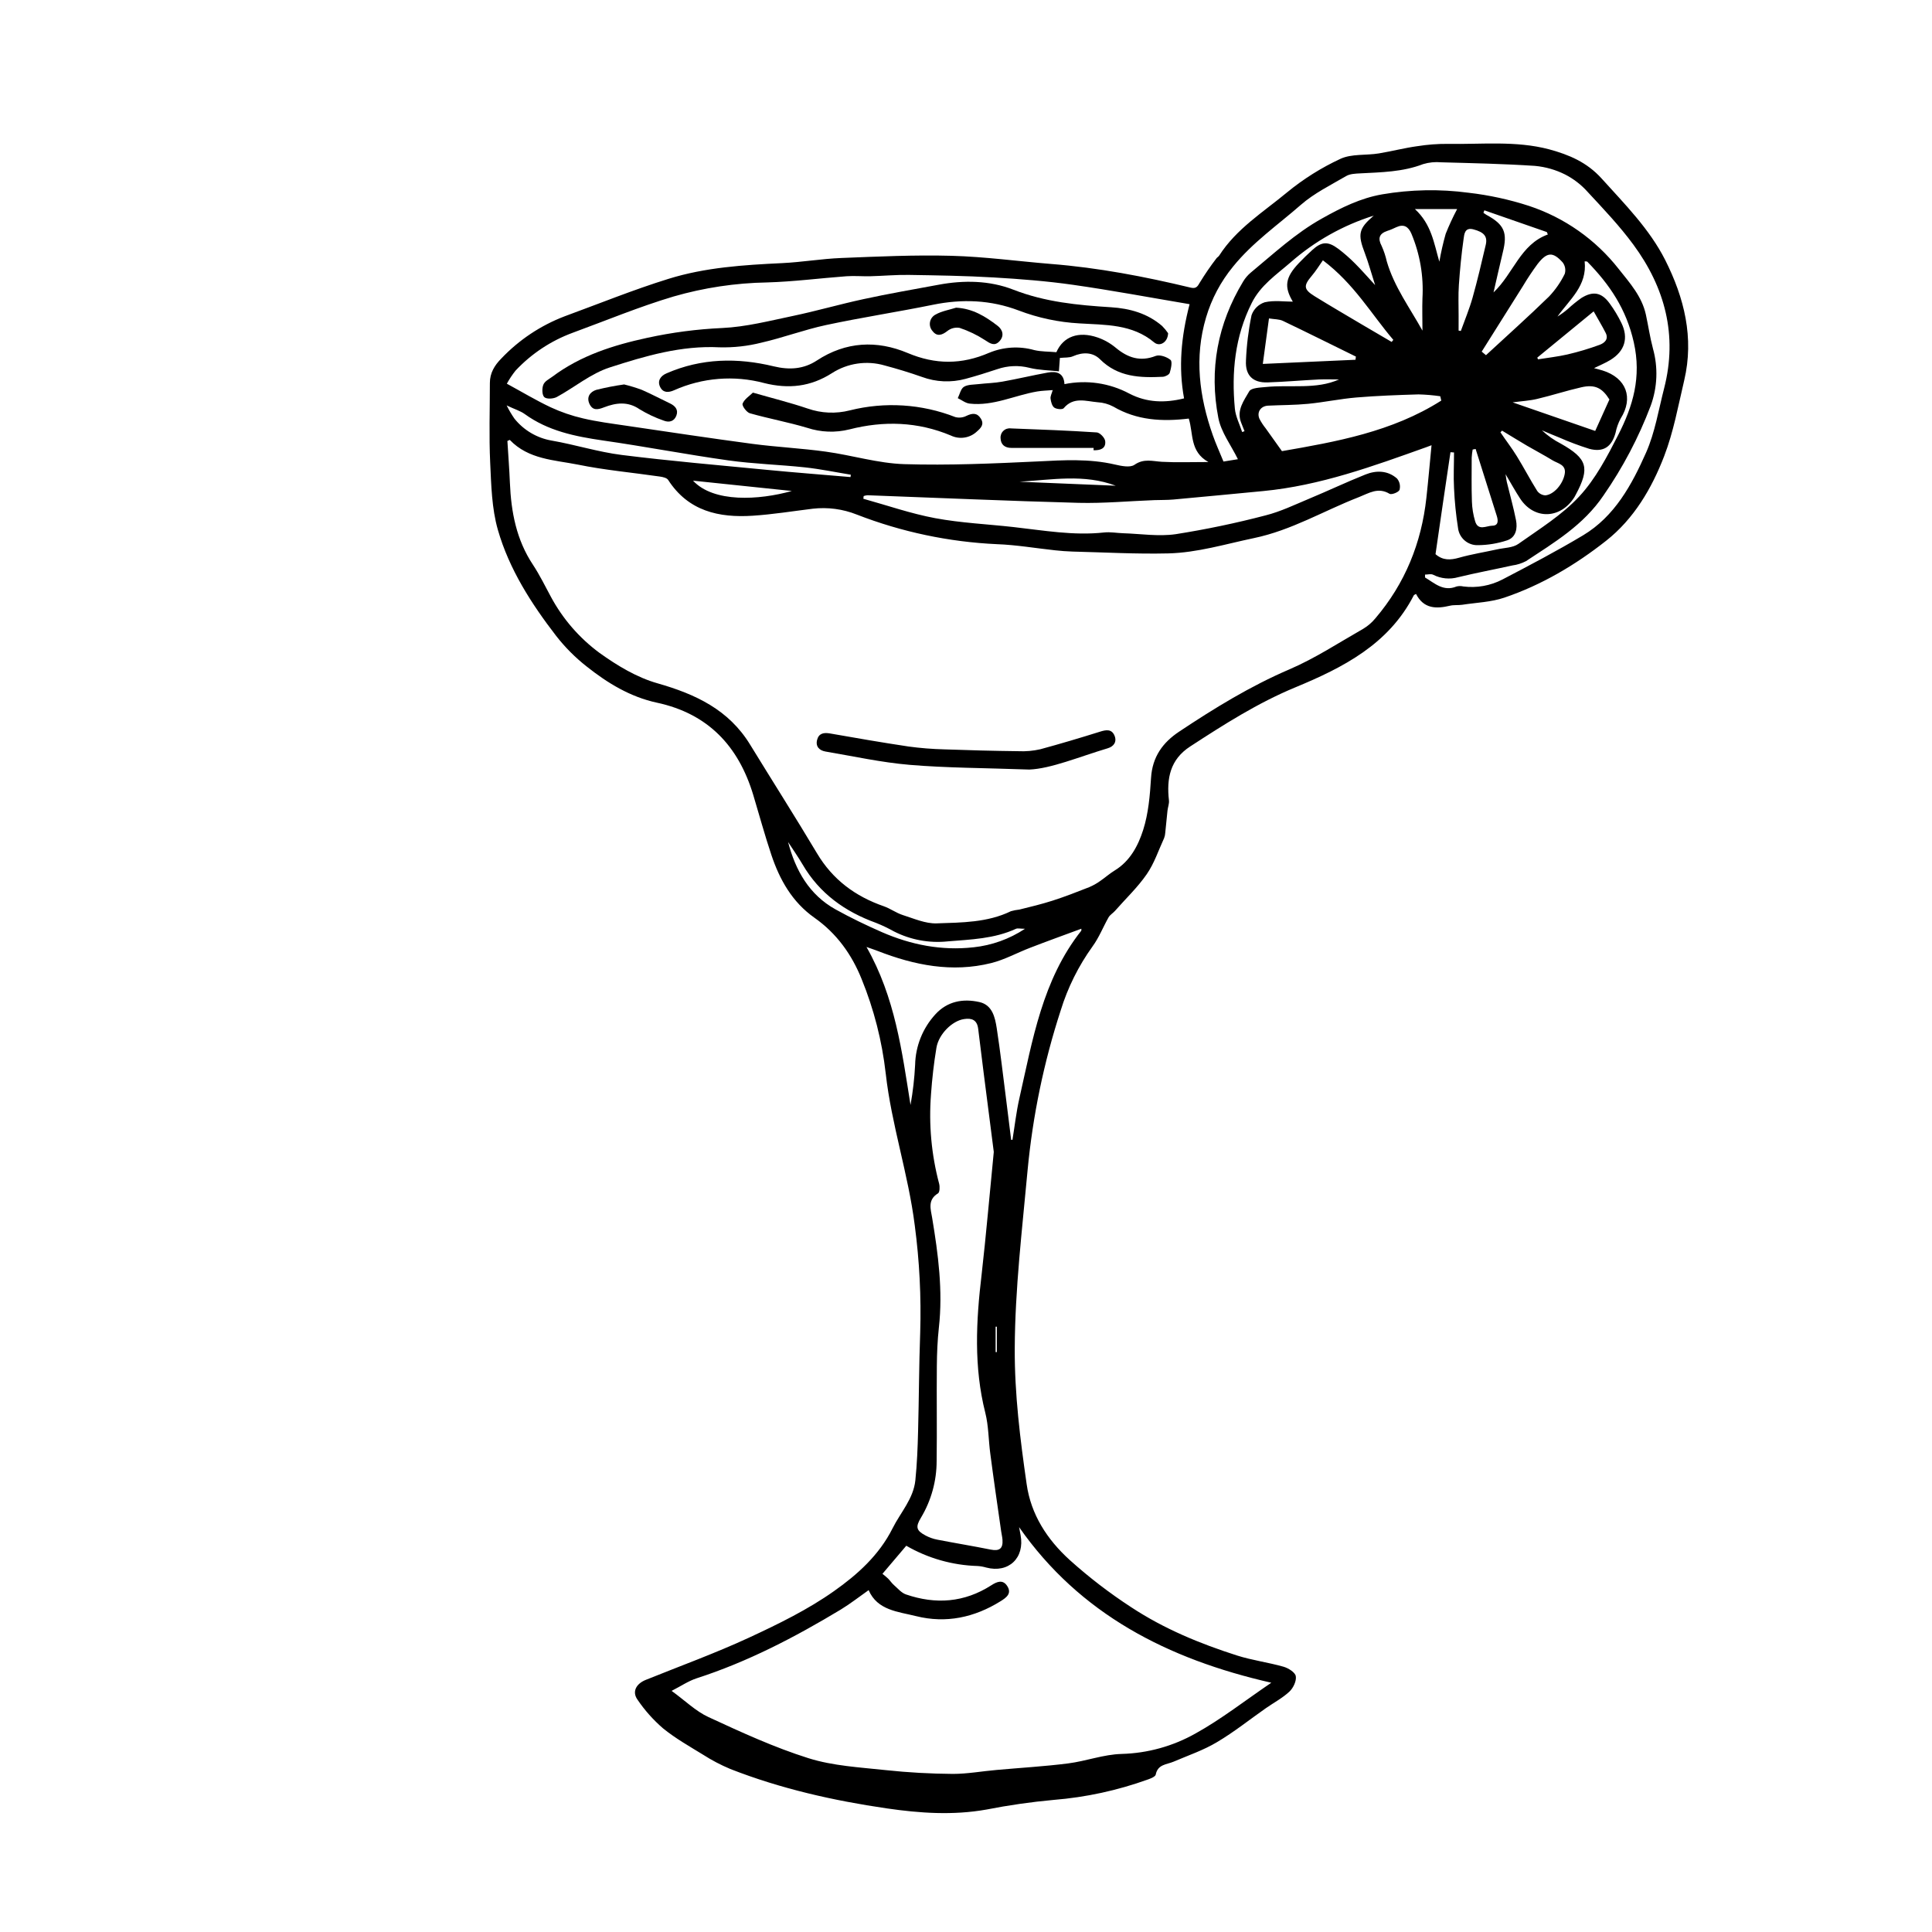 <?xml version="1.0" encoding="UTF-8"?>
<!-- Uploaded to: SVG Repo, www.svgrepo.com, Generator: SVG Repo Mixer Tools -->
<svg fill="#000000" width="800px" height="800px" version="1.1" viewBox="144 144 512 512" xmlns="http://www.w3.org/2000/svg">
 <g>
  <path d="m519.26 301.39c-0.434 0.258-0.531 0.289-0.57 0.344-6.672 13.02-18.762 19.18-31.418 24.422-9.945 4.117-18.914 9.84-27.867 15.668-5.344 3.473-6.273 8.508-5.625 14.266 0.102 0.887-0.281 1.812-0.383 2.727-0.215 1.941-0.383 3.894-0.59 5.836v0.004c-0.023 0.492-0.125 0.977-0.301 1.438-1.484 3.223-2.613 6.695-4.606 9.574-2.418 3.504-5.57 6.477-8.414 9.723-0.539 0.605-1.316 1.043-1.707 1.719-1.441 2.547-2.527 5.356-4.246 7.699v0.004c-3.715 5.16-6.566 10.887-8.438 16.965-4.457 13.699-7.394 27.852-8.758 42.195-1.441 15.777-3.348 31.504-3.418 47.43-0.051 12.129 1.441 23.996 3.152 35.887 1.137 8.047 5.391 14.66 11.449 20.152 5.082 4.57 10.508 8.738 16.23 12.465 8.746 5.758 18.23 9.664 28.07 12.812 4.008 1.273 8.25 1.82 12.316 2.973 1.281 0.367 3.086 1.484 3.262 2.504 0.223 1.254-0.664 3.129-1.684 4.09-1.836 1.715-4.137 2.93-6.227 4.383-4.32 3.023-8.441 6.332-12.957 9.004-3.598 2.16-7.629 3.519-11.516 5.184-1.836 0.785-4.195 0.676-4.731 3.418-0.109 0.547-1.281 1.023-2.051 1.297v-0.004c-8.055 2.91-16.461 4.731-24.996 5.422-5.988 0.547-11.941 1.402-17.844 2.562-8.832 1.57-17.656 0.957-26.363-0.309-14.164-2.066-28.133-5.211-41.52-10.457v-0.004c-2.504-1.047-4.91-2.312-7.195-3.777-3.598-2.211-7.336-4.32-10.594-6.973h-0.004c-2.598-2.242-4.887-4.816-6.809-7.66-1.441-2.074-0.316-4.16 2.215-5.184 9.168-3.699 18.484-7.082 27.438-11.227 7.75-3.598 15.547-7.406 22.477-12.316 6.133-4.32 11.934-9.5 15.496-16.617 2.109-4.219 5.543-7.832 6.047-12.746 0.438-4.32 0.617-8.637 0.719-12.957 0.238-8.723 0.238-17.461 0.562-26.184v0.004c0.289-9.488-0.191-18.98-1.438-28.387-1.719-13.676-6.191-26.73-7.699-40.305h-0.004c-0.973-8.582-3.117-16.984-6.375-24.98-2.621-6.527-6.606-12.105-12.5-16.258-5.894-4.152-9.234-10.078-11.449-16.734-1.742-5.211-3.188-10.531-4.773-15.797-3.906-12.957-11.961-21.555-25.543-24.473-7.023-1.512-13.062-5.176-18.59-9.574h-0.004c-3.008-2.359-5.719-5.078-8.074-8.09-6.602-8.559-12.473-17.699-15.469-28.129-1.633-5.688-1.762-11.883-2.043-17.871-0.324-7.012-0.078-14.043-0.078-21.066 0-2.629 1.23-4.664 3.031-6.477l-0.004 0.004c4.691-4.945 10.434-8.77 16.801-11.195 9.184-3.367 18.195-7.031 27.477-9.91 9.746-3.043 19.938-3.691 30.113-4.176 5.238-0.246 10.457-1.152 15.703-1.359 9.738-0.387 19.488-0.848 29.223-0.582 8.797 0.238 17.562 1.441 26.348 2.16 12.531 0.992 24.832 3.34 37.031 6.277 1.391 0.332 1.801-0.238 2.441-1.383 1.352-2.207 2.816-4.34 4.391-6.391 0.195-0.273 0.555-0.434 0.719-0.719 4.555-7.117 11.676-11.516 17.992-16.754l0.004-0.004c4.32-3.547 9.07-6.531 14.141-8.883 2.981-1.375 6.793-0.871 10.207-1.441 3.41-0.57 6.758-1.441 10.168-1.914v0.004c2.668-0.426 5.367-0.633 8.07-0.613 8.961 0.164 17.992-0.891 26.848 1.441 5.297 1.441 10.012 3.418 13.918 7.738 6.16 6.824 12.676 13.367 16.848 21.594 5.039 10.004 7.707 20.605 5.039 31.898-1.59 6.742-2.836 13.676-5.312 20.086-3.297 8.578-8.047 16.641-15.375 22.418-8.133 6.414-17.094 11.73-26.977 15.078-3.519 1.195-7.414 1.316-11.148 1.887-1.086 0.164-2.223 0-3.289 0.258-3.633 0.863-6.949 0.828-8.973-3.133zm-240.17-40.809-0.625 0.281c0.223 3.699 0.512 7.398 0.664 11.098 0.324 7.738 1.719 15.113 6.125 21.73 1.75 2.664 3.191 5.59 4.715 8.422 3.144 5.867 7.551 10.961 12.906 14.91 4.68 3.359 9.918 6.527 15.387 8.066 10.078 2.879 18.863 6.988 24.52 16.238 5.894 9.617 11.953 19.129 17.719 28.789 4.16 6.996 10.156 11.43 17.711 14.051 1.742 0.605 3.289 1.777 5.039 2.332 2.945 0.93 6.008 2.305 8.977 2.203 6.648-0.23 13.438-0.195 19.676-3.223l0.004-0.004c0.734-0.207 1.48-0.352 2.238-0.43 2.938-0.719 5.902-1.441 8.781-2.359 3.305-1.059 6.543-2.324 9.773-3.598v-0.004c0.996-0.422 1.941-0.953 2.82-1.582 1.316-0.891 2.512-1.98 3.863-2.801 4.094-2.484 6.234-6.586 7.562-10.738 1.402-4.391 1.805-9.184 2.094-13.832 0.352-5.551 3.086-9.355 7.492-12.27 9.32-6.195 18.801-12.02 29.164-16.469 6.809-2.922 13.094-7.059 19.555-10.746h0.004c1.242-0.746 2.344-1.699 3.262-2.816 7.832-9.207 12.18-19.914 13.488-31.891 0.512-4.641 0.914-9.301 1.367-13.969 0.34 0.043 0.18 0 0.051 0-0.48 0.164-0.941 0.367-1.441 0.539-14.105 5.039-28.172 10.191-43.242 11.629-7.918 0.754-15.836 1.52-23.75 2.238-1.684 0.152-3.391 0.102-5.082 0.164-6.688 0.25-13.387 0.879-20.059 0.719-18.664-0.496-37.316-1.332-55.973-2.016v0.004c-0.34 0.027-0.676 0.098-1 0.211l-0.078 0.719c6.34 1.758 12.602 3.945 19.043 5.144 6.809 1.266 13.797 1.578 20.699 2.348 7.996 0.891 15.949 2.332 24.059 1.441 1.668-0.18 3.383 0.152 5.039 0.203 4.648 0.145 9.391 0.906 13.926 0.25h0.004c8.012-1.262 15.953-2.922 23.801-4.977 3.973-1 7.746-2.828 11.551-4.418 4.996-2.078 9.895-4.41 14.922-6.414 2.879-1.152 5.922-1.109 8.387 1.066h-0.004c0.699 0.832 0.945 1.953 0.664 3.004-0.258 0.633-2.109 1.359-2.648 1.035-3.039-1.828-5.461-0.16-8.133 0.887-9.27 3.598-17.848 8.789-27.824 10.859-7.535 1.578-14.965 3.863-22.68 4.051-8.465 0.203-16.949-0.281-25.422-0.488-1.527-0.043-3.051-0.172-4.57-0.332-5.141-0.547-10.262-1.441-15.418-1.625-12.715-0.582-25.254-3.231-37.121-7.84-3.711-1.48-7.734-2.012-11.703-1.555-5.297 0.648-10.578 1.512-15.898 1.855-8.969 0.582-17.07-1.211-22.406-9.484-0.344-0.539-1.375-0.777-2.16-0.891-7.269-1.059-14.633-1.707-21.816-3.18-6.223-1.227-13.059-1.371-17.996-6.539zm201.82 329.36c-27.531-6.269-50.754-18.211-66.84-41.234 0.078 0.426 0.23 1.246 0.387 2.066 1.172 6.098-3.176 10.215-9.117 8.637-0.734-0.215-1.488-0.352-2.254-0.402-6.652-0.191-13.152-2.035-18.914-5.371l-6.312 7.441c0.477 0.395 1.023 0.801 1.504 1.273 0.48 0.477 0.957 1.203 1.527 1.699 1.016 0.887 1.973 2.066 3.18 2.484 7.918 2.719 15.504 2.16 22.637-2.418 1.484-0.957 3.039-1.613 4.211 0.188 1.301 2-0.25 3.094-1.75 4.031-6.93 4.32-14.461 5.945-22.406 3.953-4.742-1.188-10.242-1.504-12.566-6.887-2.445 1.715-4.828 3.598-7.414 5.168-12.141 7.312-24.656 13.84-38.219 18.215-2.16 0.719-4.094 2.043-6.578 3.316 3.598 2.598 6.398 5.398 9.789 6.953 8.637 3.996 17.418 8.039 26.492 10.891 6.527 2.051 13.625 2.418 20.512 3.16 5.879 0.633 11.816 0.957 17.734 1 3.863 0 7.746-0.719 11.617-1.051 6.305-0.57 12.637-0.93 18.914-1.727 4.773-0.605 9.457-2.402 14.207-2.512l0.004-0.004c6.871-0.184 13.59-2.047 19.578-5.426 6.828-3.781 13.082-8.695 20.078-13.445zm-21.656-365.33c-10.551-1.777-20.684-3.68-30.891-5.133-6.953-0.992-13.984-1.539-21-1.949-7.508-0.445-15.043-0.555-22.562-0.676-3.375-0.051-6.758 0.266-10.141 0.352-2.109 0.051-4.227-0.145-6.328 0-7.012 0.52-14.012 1.441-21.039 1.641-8.391 0.145-16.73 1.398-24.793 3.727-9.07 2.699-17.855 6.356-26.754 9.621-5.746 2.117-10.922 5.547-15.113 10.012-0.871 1.09-1.648 2.254-2.316 3.477 4.168 2.266 7.801 4.461 11.625 6.254h-0.004c2.746 1.273 5.617 2.258 8.566 2.938 3.699 0.871 7.492 1.359 11.258 1.914 11.219 1.648 22.434 3.348 33.668 4.844 6.477 0.855 13.004 1.164 19.434 2.059 6.953 0.957 13.824 3.094 20.777 3.312 11.766 0.359 23.586-0.164 35.359-0.719 6.879-0.352 13.676-0.762 20.469 0.82 1.684 0.387 4.016 0.879 5.176 0.07 2.492-1.734 4.785-0.938 7.285-0.793 3.801 0.207 7.629 0.059 12.301 0.059-4.981-2.793-3.938-7.535-5.195-11.516-7.059 0.855-13.781 0.48-20.008-3.18h-0.004c-1.277-0.676-2.688-1.066-4.133-1.145-3.094-0.266-6.398-1.531-9.004 1.582-0.34 0.402-1.898 0.266-2.496-0.164-0.598-0.434-0.879-1.539-0.984-2.391-0.078-0.641 0.324-1.348 0.574-2.246-1.527 0.129-2.801 0.145-4.043 0.352-6.016 1.008-11.695 3.945-17.992 3.223-1.078-0.121-2.086-0.941-3.125-1.441 0.52-1.043 0.793-2.496 1.633-3.008 1.051-0.641 2.578-0.555 3.902-0.719 2.086-0.238 4.195-0.273 6.254-0.648 4.043-0.719 8.055-1.684 12.098-2.418 2.359-0.426 4.238 0.172 4.383 3.074v0.004c5.84-1.191 11.914-0.309 17.172 2.496 4.691 2.441 9.48 2.519 14.523 1.281-1.504-8.227-0.797-16.266 1.469-24.969zm-51.891 224.66c-0.871-6.801-1.793-13.934-2.699-21.066-0.488-3.863-0.949-7.738-1.441-11.602-0.289-2.281-1.664-2.879-3.766-2.535-3.074 0.453-6.688 3.938-7.297 7.621-0.684 4.09-1.145 8.227-1.441 12.363h0.004c-0.617 7.949 0.113 15.945 2.16 23.652 0.207 0.801 0.16 2.266-0.301 2.547-2.82 1.707-1.938 4.203-1.555 6.477 1.605 9.645 2.879 19.289 1.785 29.098-0.367 3.367-0.512 6.781-0.539 10.168-0.078 8.398 0.059 16.805-0.051 25.191l-0.004 0.004c0.004 5.285-1.434 10.477-4.152 15.012-1.488 2.453-1.273 3.41 1.238 4.734 0.973 0.516 2.016 0.883 3.094 1.09 4.699 0.914 9.43 1.684 14.129 2.629 2.297 0.461 3.305-0.23 3.144-2.578-0.051-0.754-0.246-1.504-0.352-2.262-0.98-6.852-1.98-13.676-2.879-20.562-0.488-3.598-0.438-7.336-1.324-10.84-3.082-12.164-2.445-24.348-0.98-36.625 1.211-10.645 2.117-21.34 3.227-32.52zm60.875-182.96 3.82-0.617c-1.82-3.715-4.449-7.148-5.184-10.941-2.492-12.781-0.203-24.945 6.578-36.152 0.527-0.875 1.188-1.656 1.965-2.316 6.102-5.039 11.867-10.457 18.941-14.395 5.109-2.879 10.262-5.398 15.883-6.375l0.004-0.004c7.586-1.301 15.324-1.449 22.953-0.43 5.43 0.625 10.785 1.793 15.984 3.477 9.406 3.109 17.684 8.926 23.797 16.727 2.965 3.734 6.141 7.269 7.199 12.098 0.648 2.981 1.078 6.008 1.863 8.945h-0.004c1.41 5.008 1.203 10.332-0.59 15.215-3.184 8.398-7.383 16.375-12.5 23.75-5.305 7.859-13.012 12.445-20.547 17.418h-0.004c-1.125 0.586-2.34 0.973-3.598 1.137-4.777 1.059-9.586 1.957-14.344 3.109-2.215 0.637-4.59 0.406-6.644-0.641-0.57-0.297-1.441-0.043-2.16-0.043v0.762c2.562 1.531 4.871 3.828 8.371 2.383 0.582-0.141 1.191-0.141 1.773 0 3.562 0.453 7.18-0.191 10.371-1.848 7.199-3.758 14.395-7.535 21.367-11.703 8.391-5.039 12.91-13.395 16.691-21.914 2.367-5.348 3.316-11.336 4.793-17.066 3.598-14.027 0.23-26.672-8.156-38.059-3.656-4.973-7.953-9.484-12.164-14.02h0.004c-1.68-1.867-3.684-3.414-5.918-4.559-2.5-1.258-5.215-2.031-8.004-2.289-8.27-0.547-16.555-0.719-24.852-0.949-1.605-0.145-3.227 0.016-4.773 0.477-5.426 2.094-11.09 2.16-16.754 2.461-1.246 0.066-2.656 0.121-3.672 0.719-4.09 2.391-8.457 4.535-11.984 7.613-6.09 5.332-12.77 9.938-17.992 16.395v0.004c-3.254 3.965-5.684 8.543-7.137 13.465-3.129 10.508-1.812 20.953 1.785 31.164 0.777 2.227 1.789 4.441 2.836 7.004zm-56.27 179.75h0.344c0.59-3.598 1-7.297 1.805-10.867 3.535-15.574 6.102-31.516 16.453-44.578v-0.496c-4.562 1.684-9.074 3.312-13.547 5.039-3.469 1.324-6.785 3.18-10.352 4.066-10.352 2.578-20.332 0.582-30.07-3.211-0.793-0.309-1.605-0.574-2.973-1.059 7.602 13.371 9.398 27.66 11.668 41.859l0.004-0.004c0.633-3.516 1.039-7.066 1.219-10.629 0.105-4.961 2.012-9.711 5.359-13.367 3.195-3.496 7.336-4.227 11.66-3.262 3.441 0.762 4.16 4.031 4.613 6.969 0.941 6.102 1.633 12.234 2.426 18.375 0.457 3.707 0.918 7.43 1.391 11.164zm112.46-155.2c1.941 1.691 3.953 1.59 6.238 0.941 3.316-0.938 6.75-1.477 10.121-2.223 1.895-0.418 4.133-0.395 5.598-1.441 5.578-3.953 11.566-7.644 16.145-12.594 4.32-4.641 7.383-10.551 10.305-16.258 3.906-7.644 6.219-15.324 4.133-24.586-1.98-8.797-6.391-15.289-12.301-21.332-0.121-0.129-0.426-0.07-0.719-0.113 0.719 6.477-4.016 10.133-7.199 14.633l0.004-0.004c0.969-0.602 1.895-1.277 2.762-2.023 1.121-1.031 2.305-1.996 3.547-2.879 3.082-1.93 5.363-1.512 7.484 1.391h0.004c1.199 1.641 2.254 3.387 3.144 5.219 1.941 4.008 0.891 7.465-2.938 9.809-1.352 0.828-2.879 1.441-4.32 2.16 0.812 0.223 1.539 0.395 2.262 0.617 6.312 1.973 8.254 7.262 4.793 12.73-0.637 1.191-1.09 2.465-1.352 3.789-1.016 3.727-3.231 5.246-6.981 4.238-2.66-0.836-5.273-1.816-7.824-2.938-1.582-0.625-3.144-1.309-4.715-1.965 1.504 1.414 3.199 2.609 5.039 3.547 7.004 3.953 7.731 6.406 3.957 13.473-0.121 0.223-0.23 0.453-0.359 0.668-3.664 5.859-10.672 6.082-14.395 0.418-1.246-1.895-2.34-3.894-3.871-6.477 0.188 1.172 0.223 1.641 0.34 2.094 0.812 3.367 1.762 6.707 2.426 10.078 0.434 2.195 0 4.562-2.332 5.356h-0.004c-2.477 0.82-5.062 1.254-7.672 1.281-2.707 0.129-5.047-1.863-5.356-4.555-0.551-3.496-0.902-7.023-1.059-10.559-0.172-3.137 0-6.297 0-9.449l-0.941-0.07c-1.348 9.035-2.672 18.047-3.965 27.023zm1.523-40.703c-0.094-0.383-0.18-0.77-0.266-1.152v0.004c-1.906-0.281-3.828-0.441-5.758-0.492-5.5 0.164-11.004 0.359-16.488 0.82-4.269 0.359-8.484 1.258-12.754 1.676-3.527 0.344-7.098 0.316-10.645 0.488-1.93 0.102-3.031 1.719-2.281 3.469v0.004c0.461 0.895 1.016 1.742 1.648 2.527 1.34 1.895 2.684 3.777 4.32 6.055 14.25-2.473 29.176-5.098 42.223-13.398zm-17.883-49.02c-8.16 2.555-15.691 6.797-22.109 12.445-3.727 3.231-7.918 6.031-10.25 10.738-4.457 8.91-5.371 18.309-4.457 27.98 0.207 2.109 1.266 4.133 1.93 6.191l0.625-0.223-0.906-2.305c-1.266-3.254 0.77-5.809 2.16-8.27 0.52-0.914 2.836-0.98 4.363-1.129 6.578-0.668 13.359 0.719 19.434-2.008-1.562 0-3.434-0.07-5.281 0-4.57 0.23-9.133 0.641-13.676 0.785-3.879 0.121-5.922-1.871-5.707-5.758h-0.004c0.168-4.047 0.66-8.074 1.477-12.043 0.566-1.633 1.863-2.902 3.504-3.438 2.477-0.57 5.176-0.16 7.441-0.16-2.332-3.93-2.051-6.383 1.641-10.262 1.109-1.164 2.273-2.289 3.461-3.375 2.519-2.305 4.188-2.434 6.969-0.352v-0.004c1.551 1.184 3.016 2.469 4.391 3.852 1.715 1.707 3.305 3.543 5.348 5.758-1.016-3.188-1.742-5.871-2.719-8.457-1.961-5.098-1.648-6.519 2.367-9.969zm-229.8 50.297c0.598 1.219 1.285 2.391 2.062 3.504 2.457 3.066 5.949 5.133 9.816 5.809 6.238 1.078 12.359 3.031 18.621 3.82 12.762 1.598 25.586 2.699 38.398 3.938 7.398 0.719 14.82 1.281 22.23 1.922l0.078-0.625c-4.059-0.664-8.105-1.512-12.191-1.949-6.738-0.719-13.539-0.906-20.238-1.844-11.141-1.562-22.195-3.699-33.332-5.289-7.352-1.074-14.48-2.516-20.668-7.004-1.195-0.859-2.691-1.27-4.777-2.281zm258.38-14.266 1.152 0.957c5.586-5.16 11.258-10.234 16.703-15.539 1.688-1.781 3.094-3.809 4.172-6.012 0.316-1.043 0.109-2.172-0.555-3.035-2.598-2.879-4.144-2.769-6.613 0.383v-0.004c-1.41 1.91-2.723 3.887-3.938 5.926-3.637 5.762-7.269 11.535-10.895 17.324zm-15.684-5.5c0-3.125-0.094-5.894 0-8.637 0.34-5.852-0.66-11.703-2.93-17.109-0.805-1.871-2.016-2.629-3.996-1.715-0.77 0.352-1.547 0.719-2.348 0.965-2.16 0.719-2.633 1.949-1.531 4.023v0.004c0.586 1.305 1.039 2.668 1.352 4.066 1.961 6.742 6.113 12.32 9.48 18.402zm-42.336 8.773 24.594-1.102 0.102-0.844c-6.477-3.168-12.863-6.371-19.332-9.457-0.984-0.477-2.223-0.41-3.699-0.656-0.535 4.09-1.047 7.82-1.637 12.059zm34.164-5.816 0.453-0.555c-5.836-6.836-10.352-14.82-18.664-21.09-1 1.441-1.895 2.879-2.988 4.16-2.16 2.57-2.16 3.527 0.777 5.348 4.168 2.582 8.406 5.039 12.617 7.543 2.633 1.543 5.238 3.062 7.836 4.594zm53.953 23.578 3.766-8.336c-1.895-3.059-3.828-4.066-7.457-3.231-3.938 0.898-7.789 2.16-11.719 3.086-1.906 0.461-3.902 0.562-6.477 0.906zm-151.14 131.93c-1.211 0-1.871-0.195-2.348 0-5.758 2.656-11.934 2.836-18.102 3.34h0.004c-4.91 0.516-9.859-0.402-14.258-2.641-1.539-0.863-3.133-1.621-4.773-2.273-8.234-2.981-14.957-7.801-19.434-15.469-1.195-2.035-2.562-3.973-3.852-5.961 1.98 7.535 5.586 13.977 12.59 17.871 3.988 2.211 8.117 4.203 12.293 6.031 7.731 3.367 15.836 4.957 24.262 4.008v0.004c4.859-0.516 9.52-2.191 13.598-4.879zm114.94-158.52 0.59 0.094c1.051-2.93 2.266-5.824 3.109-8.809 1.301-4.629 2.402-9.355 3.492-14.008 0.531-2.273-0.488-3.375-3.266-4.109-2.332-0.617-2.426 1.324-2.598 2.504-0.582 4.066-0.973 8.168-1.254 12.234-0.188 2.691-0.066 5.406-0.07 8.113-0.012 1.355-0.004 2.664-0.004 3.981zm11.516 26.508-0.426 0.445c1.441 2.16 3.023 4.18 4.367 6.375 1.863 3.016 3.496 6.176 5.383 9.176l0.004 0.004c0.508 0.691 1.301 1.113 2.16 1.152 2.246-0.215 4.629-2.957 5.117-5.664 0.453-2.484-1.793-2.758-3.188-3.598-2.231-1.375-4.555-2.582-6.824-3.906-2.269-1.328-4.391-2.66-6.594-3.984zm-2.262-36.625c5.324-5.039 7.074-12.695 14.395-15.359l-0.266-0.641-16.555-5.758-0.25 0.656c0.273 0.188 0.527 0.387 0.805 0.547 4.75 2.578 5.644 4.699 4.32 9.977-0.812 3.379-1.555 6.719-2.449 10.578zm11.598 17.273 0.188 0.461c2.629-0.426 5.281-0.719 7.859-1.309v-0.004c2.867-0.668 5.695-1.516 8.461-2.531 1.246-0.461 2.477-1.441 1.621-3.16-0.938-1.855-2.016-3.598-3.188-5.715zm-16.332 24.211-0.801 0.152 0.004-0.004c-0.129 0.715-0.211 1.438-0.254 2.16 0 3.879-0.078 7.758 0.059 11.637 0.059 1.77 0.348 3.523 0.855 5.219 0.785 2.629 2.965 1.203 4.512 1.172 1.715 0 1.605-1.383 1.215-2.621-1.855-5.879-3.719-11.777-5.59-17.688zm-181.22 11.133-26.184-2.734c5.445 5.879 17.473 5.184 26.184 2.734zm165.12-74.707c4.383 4.023 5.039 9.012 6.477 13.949 0.43-2.492 0.992-4.957 1.68-7.387 0.891-2.242 1.906-4.434 3.035-6.562zm-104.79 72.254 25.508 1.059c-8.406-3.184-16.926-1.562-25.508-1.059zm-6.328 230.66h0.332v-6.731h-0.332z"/>
  <path d="m416.76 347.94c-12.172-0.434-21.938-0.426-31.668-1.246-7.477-0.625-14.871-2.273-22.312-3.527-1.625-0.273-2.684-1.324-2.246-3.066 0.438-1.742 1.727-2.023 3.391-1.734 6.918 1.211 13.832 2.418 20.77 3.453v0.004c3.191 0.434 6.406 0.688 9.625 0.77 6.519 0.238 13.043 0.402 19.57 0.48 1.945 0.094 3.898-0.078 5.801-0.512 5.305-1.441 10.559-3.008 15.797-4.648 1.633-0.52 3.117-0.77 3.871 1.035 0.684 1.633-0.188 2.879-1.785 3.348-7.621 2.281-15.078 5.422-20.812 5.644z"/>
  <path d="m453.56 232.3c-0.07 2.41-2.211 3.68-3.691 2.441-5.836-4.902-12.957-4.613-19.812-5.039h-0.004c-5.5-0.301-10.918-1.449-16.066-3.41-7.434-2.82-14.977-3.109-22.734-1.527-9.438 1.922-18.965 3.367-28.379 5.383-5.758 1.238-11.355 3.348-17.113 4.664-3.625 0.914-7.352 1.328-11.086 1.23-10.148-0.52-19.684 2.297-29.055 5.324-5.039 1.621-9.355 5.281-14.062 7.844-0.906 0.488-2.684 0.605-3.305 0.043-0.617-0.562-0.648-2.305-0.273-3.273 0.375-0.973 1.531-1.512 2.41-2.16 7.5-5.613 16.121-8.34 25.191-10.305v0.004c6.519-1.426 13.152-2.293 19.82-2.594 6.269-0.289 12.5-1.895 18.715-3.195 6.211-1.301 12.453-3.109 18.715-4.457 6.602-1.441 13.266-2.578 19.906-3.816 6.644-1.238 13.48-1.16 19.809 1.309 8.387 3.273 17.059 4.109 25.867 4.656 4.988 0.309 9.703 1.621 13.594 4.988v0.008c0.574 0.578 1.094 1.207 1.555 1.883z"/>
  <path d="m423.95 237.34c1.836-4.188 5.887-5.637 10.934-3.902 1.758 0.613 3.387 1.539 4.816 2.731 3.195 2.656 6.477 3.75 10.559 2.16 1.066-0.418 2.965 0.238 3.938 1.051 0.539 0.453 0.137 2.305-0.203 3.406-0.16 0.512-1.18 1.027-1.836 1.066-6.055 0.301-11.898 0.094-16.66-4.656-1.879-1.871-4.543-1.938-7.148-0.785-0.98 0.438-2.211 0.301-3.469 0.445-0.066 0.871-0.152 2.035-0.258 3.547-2.691-0.289-5.324-0.309-7.809-0.922v-0.004c-2.797-0.715-5.742-0.594-8.473 0.34-2.809 0.938-5.637 1.82-8.492 2.59-3.801 1.027-7.824 0.848-11.516-0.516-3.266-1.152-6.586-2.16-9.938-3.051l-0.004-0.004c-4.719-1.355-9.797-0.605-13.926 2.055-5.637 3.598-11.473 4.254-17.992 2.613v-0.004c-7.93-2.102-16.34-1.426-23.832 1.918-1.496 0.664-2.93 0.719-3.707-0.887s0.113-2.922 1.719-3.598c9.242-4.031 18.777-4.176 28.387-1.852 4.137 1 7.918 0.762 11.438-1.547 7.68-5.039 15.914-5.414 24.055-1.988 7.391 3.117 14.344 3.086 21.594-0.051v0.004c3.789-1.582 8.008-1.836 11.961-0.723 1.836 0.434 3.828 0.375 5.863 0.562z"/>
  <path d="m343.53 248.05c5.269 1.512 9.953 2.672 14.504 4.219v-0.004c3.602 1.266 7.5 1.434 11.199 0.484 9.273-2.324 19.043-1.703 27.945 1.785 1.004 0.258 2.07 0.133 2.988-0.348 1.527-0.719 2.777-0.828 3.75 0.719 0.973 1.547 0.07 2.496-1.043 3.461v0.004c-1.859 1.734-4.59 2.152-6.883 1.051-8.781-3.684-17.793-3.953-26.883-1.625l0.004-0.004c-3.699 0.926-7.582 0.781-11.199-0.414-5.004-1.496-10.164-2.434-15.188-3.859-0.871-0.246-2.16-2.008-1.922-2.555 0.461-1.18 1.777-1.988 2.727-2.914z"/>
  <path d="m433.82 262.7h-21.777c-1.777 0-2.812-0.887-2.879-2.535-0.07-0.738 0.199-1.473 0.738-1.984 0.539-0.516 1.281-0.754 2.019-0.648 7.586 0.289 15.172 0.562 22.742 1.066 0.828 0.059 2.16 1.441 2.231 2.348 0.203 1.98-1.395 2.434-3.094 2.367z"/>
  <path d="m309.4 245.88c1.598 0.391 3.168 0.871 4.707 1.441 2.535 1.102 4.981 2.418 7.477 3.598 1.375 0.668 2.246 1.676 1.656 3.231-0.59 1.555-1.957 1.879-3.367 1.309-2.223-0.77-4.359-1.773-6.371-3-3.129-2.16-6.285-1.719-9.406-0.52-1.676 0.656-2.981 0.906-3.844-0.828-0.914-1.863 0.113-3.281 1.785-3.801v0.004c2.43-0.609 4.887-1.086 7.363-1.434z"/>
  <path d="m397.37 225.54c4.391 0.215 7.773 2.324 10.953 4.758 1.441 1.078 1.898 2.742 0.488 4.195-1.258 1.297-2.398 0.562-3.766-0.352h0.004c-2.098-1.363-4.359-2.453-6.731-3.246-1.137-0.203-2.312 0.086-3.223 0.801-1.441 1.137-2.777 1.578-3.945 0.059v-0.004c-0.59-0.648-0.844-1.535-0.688-2.402 0.16-0.863 0.711-1.605 1.496-2 1.625-0.922 3.598-1.23 5.41-1.809z"/>
 </g>
</svg>